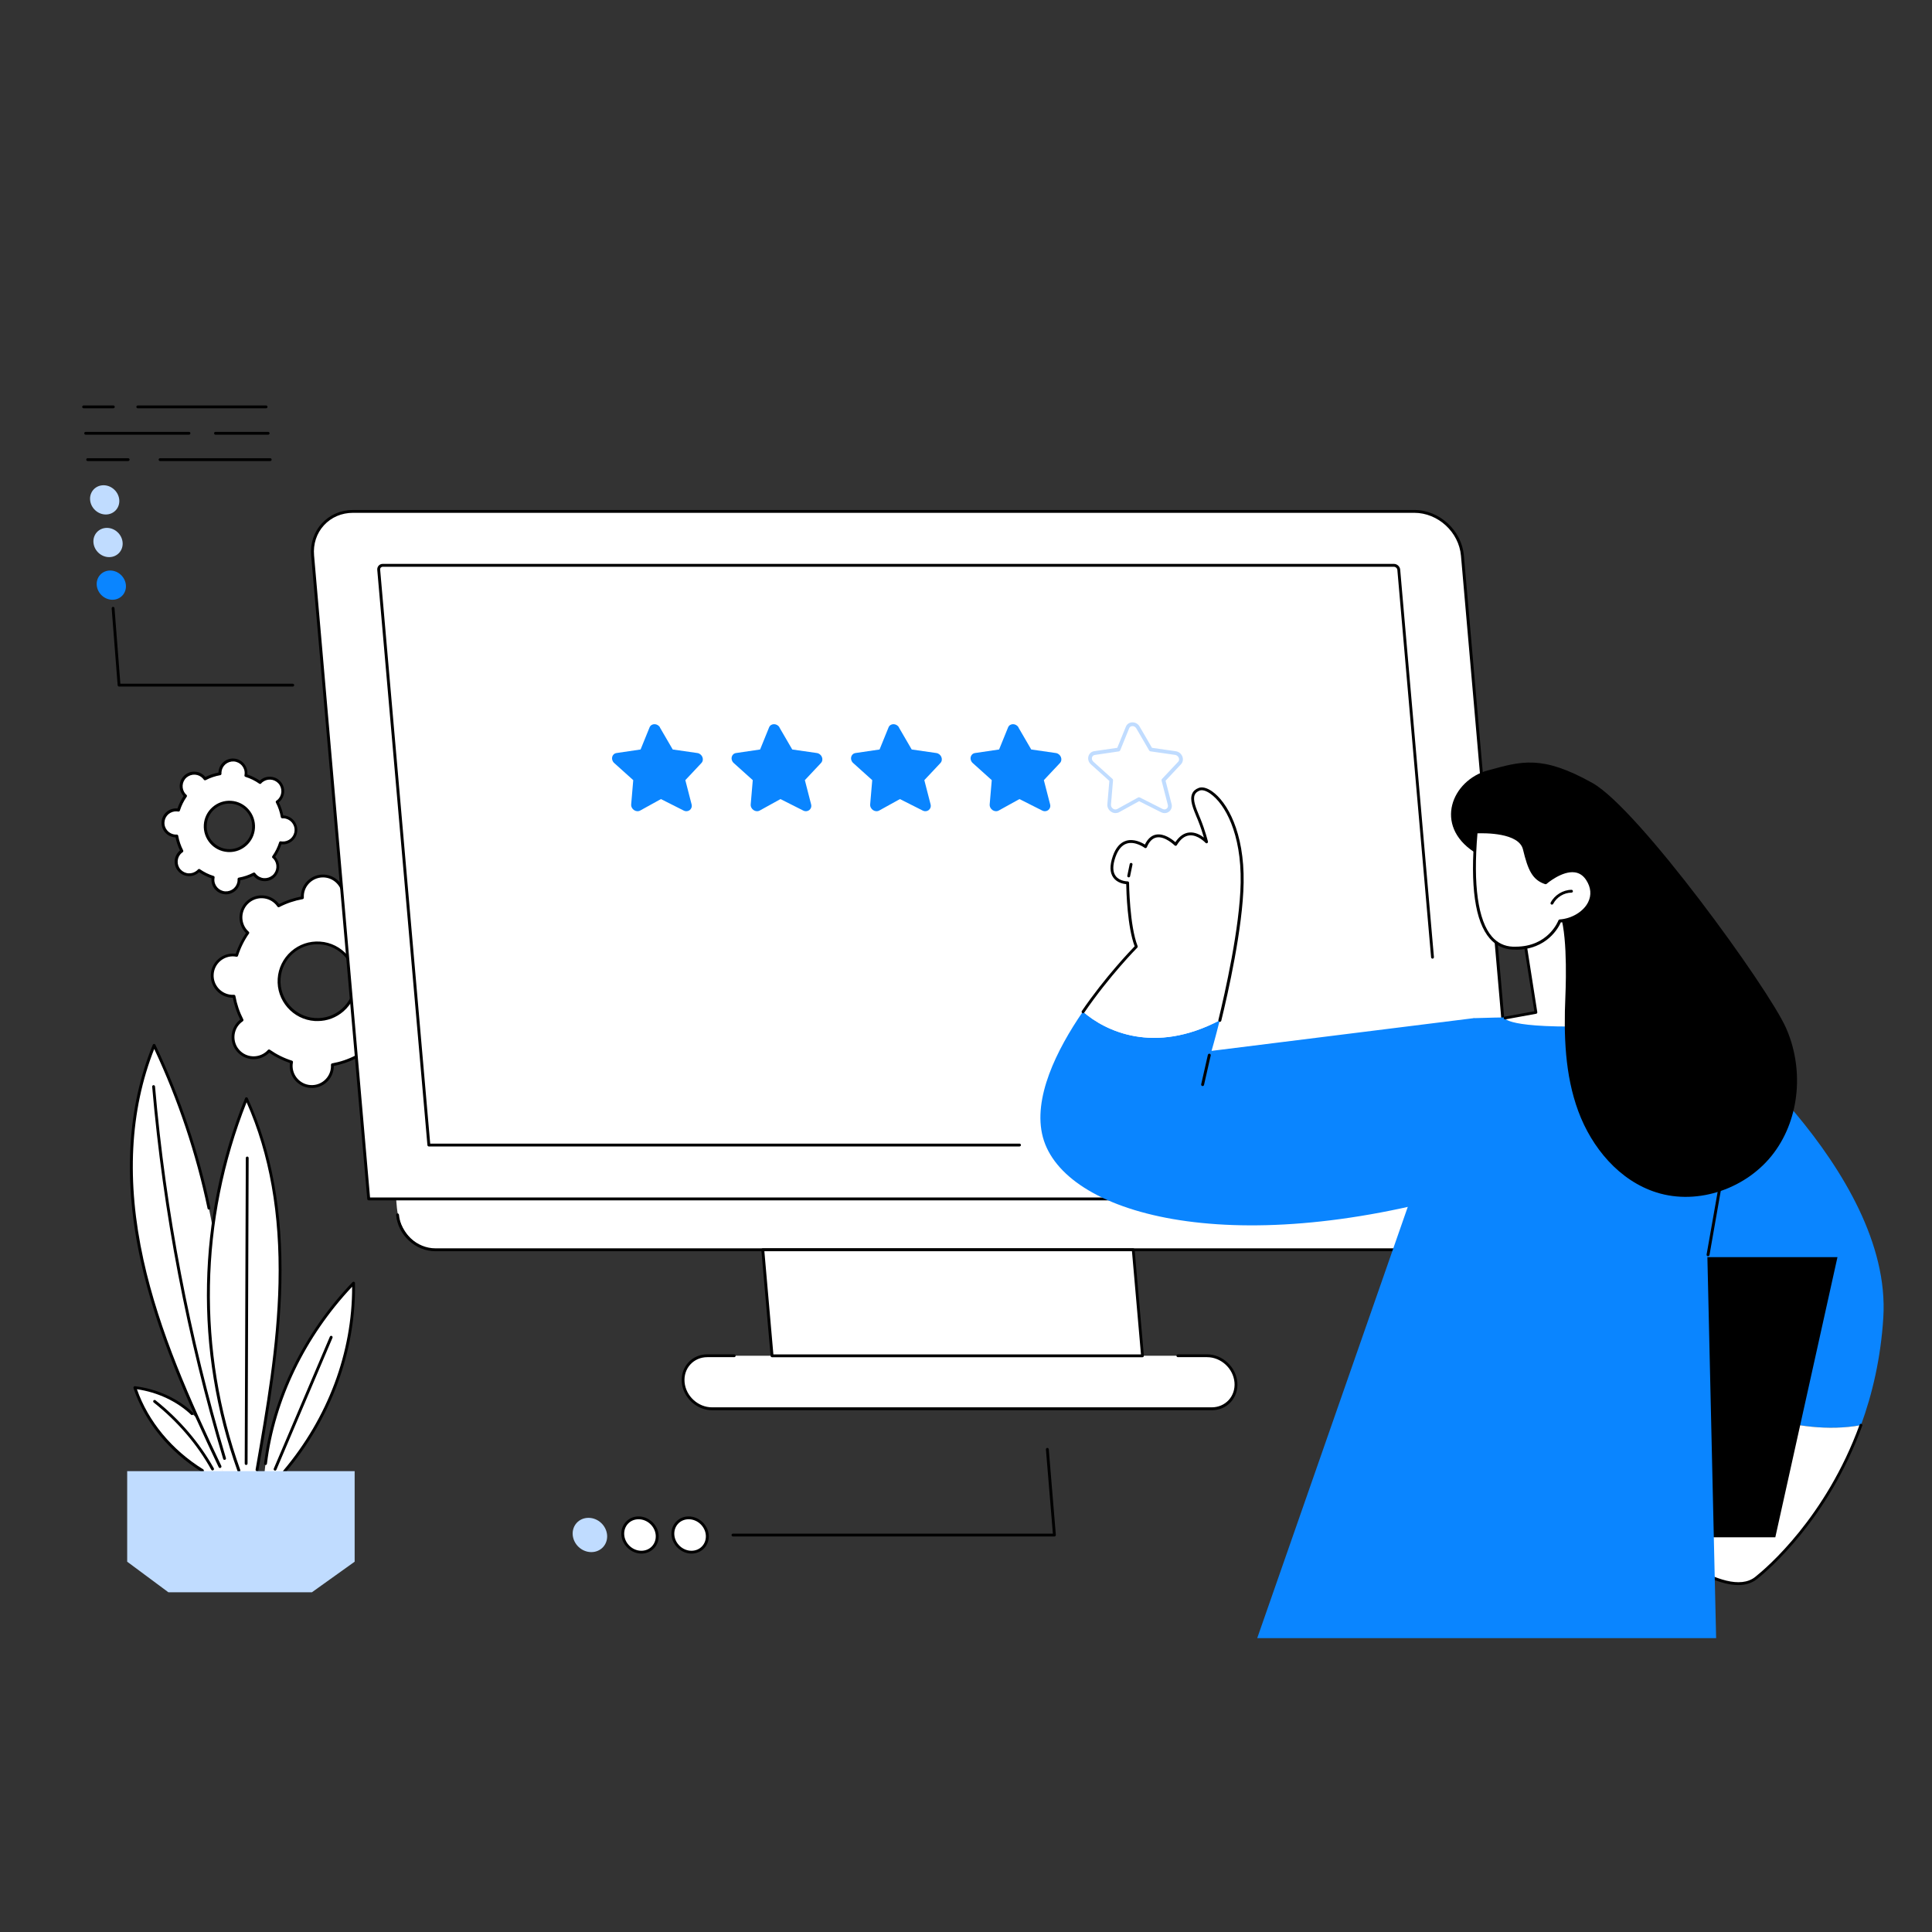 <?xml version="1.0" encoding="UTF-8"?>
<svg id="Warstwa_1" xmlns="http://www.w3.org/2000/svg" version="1.1" viewBox="0 0 300 300">
  <rect x="0" y="0" width="300" height="300" fill="#333333" stroke="none"/>
  <!-- Generator: Adobe Illustrator 29.4.0, SVG Export Plug-In . SVG Version: 2.1.0 Build 152)  -->
  <defs>
    <style>
      .st0 {
        fill: #c0dcff;
      }

      .st1 {
        fill: #fff;
      }

      .st2 {
        fill: #0a85ff;
      }
    </style>
  </defs>
  <path class="st1" d="M50.36,136.01c-1.77-.12-3.29,1.22-3.41,2.99v.39c-1.31.23-2.55.66-3.7,1.25-.07-.11-.15-.21-.24-.31-1.17-1.33-3.19-1.47-4.52-.3s-1.47,3.19-.3,4.53c.09.1.18.19.28.28-.74,1.06-1.32,2.24-1.73,3.5-.13-.02-.25-.04-.39-.05-1.77-.12-3.29,1.22-3.41,2.99s1.22,3.3,2.99,3.41h.39c.23,1.31.66,2.55,1.25,3.7-.11.07-.21.15-.31.24-1.33,1.17-1.47,3.19-.3,4.53,1.17,1.33,3.19,1.47,4.52.3.1-.09.19-.18.28-.28,1.06.74,2.24,1.33,3.5,1.73-.02.13-.04.25-.05.39-.12,1.77,1.22,3.3,2.99,3.41,1.77.12,3.29-1.22,3.41-2.99v-.39c1.31-.23,2.55-.66,3.7-1.25.07.11.15.21.24.31,1.17,1.33,3.19,1.47,4.52.3s1.47-3.19.3-4.53c-.09-.1-.18-.19-.28-.28.74-1.06,1.32-2.24,1.73-3.5.13.02.25.04.39.05,1.77.12,3.29-1.22,3.41-2.99s-1.22-3.3-2.99-3.41h-.39c-.23-1.31-.66-2.55-1.25-3.7.11-.07.21-.15.31-.24,1.33-1.17,1.47-3.19.3-4.53-1.17-1.33-3.19-1.47-4.52-.3-.1.09-.19.18-.28.28-1.06-.74-2.24-1.33-3.5-1.73.02-.13.04-.25.05-.39.12-1.77-1.22-3.3-2.99-3.41ZM49.68,146.41c3.28.22,5.77,3.05,5.55,6.34-.22,3.28-3.05,5.77-6.33,5.55s-5.77-3.05-5.55-6.34c.22-3.28,3.05-5.77,6.33-5.55Z"/>
  <path d="M48.42,168.93h-.23c-1.89-.12-3.32-1.76-3.19-3.65,0-.07,0-.14.02-.22-1.14-.38-2.22-.92-3.22-1.59-.05.06-.11.11-.16.15-.69.6-1.57.9-2.48.84s-1.75-.47-2.35-1.16c-1.25-1.42-1.1-3.59.32-4.84.05-.05.11-.09.17-.14-.54-1.08-.92-2.22-1.15-3.4h-.22c-1.89-.12-3.32-1.76-3.19-3.65.06-.91.47-1.75,1.16-2.35s1.57-.9,2.48-.84c.07,0,.14,0,.22.02.38-1.14.92-2.22,1.59-3.22-.06-.05-.11-.11-.15-.16-1.25-1.42-1.1-3.59.32-4.84.69-.6,1.57-.9,2.48-.84s1.75.47,2.35,1.16c.05.05.09.11.14.17,1.08-.54,2.22-.92,3.4-1.15v-.22c.06-.91.47-1.75,1.16-2.35s1.57-.9,2.48-.84c1.89.12,3.32,1.76,3.19,3.65,0,.07,0,.14-.02.22,1.14.38,2.22.92,3.22,1.59.05-.06.11-.11.16-.15.69-.6,1.57-.9,2.48-.84s1.75.47,2.35,1.16c1.25,1.42,1.1,3.59-.32,4.84-.05.05-.11.09-.17.14.54,1.08.92,2.22,1.15,3.4h.22c1.89.12,3.32,1.76,3.19,3.65-.06.91-.47,1.75-1.16,2.35-.69.6-1.57.9-2.48.84-.07,0-.14,0-.22-.02-.38,1.14-.92,2.22-1.59,3.22.06.05.11.11.15.16,1.25,1.42,1.1,3.59-.32,4.84-.69.6-1.57.9-2.48.84s-1.75-.47-2.35-1.16c-.05-.05-.09-.11-.14-.17-1.08.54-2.22.92-3.4,1.15v.22c-.06.91-.47,1.75-1.16,2.35-.63.55-1.42.85-2.25.85h0ZM41.77,162.96s.09,0,.13.04c1.06.74,2.21,1.31,3.44,1.7.11.03.17.14.15.25-.03.14-.04.25-.05.36-.11,1.64,1.14,3.07,2.78,3.18.8.05,1.56-.21,2.16-.73.6-.53.96-1.25,1.01-2.05v-.36c0-.11.07-.21.18-.23,1.27-.23,2.49-.64,3.63-1.23.1-.05.22-.02.29.07.08.11.15.21.22.29.53.6,1.25.96,2.05,1.01s1.56-.21,2.16-.73c1.24-1.09,1.36-2.98.28-4.21-.07-.08-.16-.17-.26-.26-.08-.07-.1-.2-.03-.29.73-1.06,1.31-2.21,1.7-3.44.03-.11.14-.17.25-.15.13.03.25.04.36.05.8.05,1.56-.21,2.16-.73.6-.53.96-1.25,1.01-2.05.11-1.64-1.14-3.07-2.78-3.18h-.36c-.11,0-.21-.07-.23-.18-.23-1.27-.64-2.49-1.23-3.64-.05-.1-.02-.22.07-.29.11-.08.21-.15.29-.22,1.24-1.09,1.36-2.98.28-4.21-.53-.6-1.25-.96-2.05-1.01-.8-.05-1.56.21-2.16.73-.08.07-.17.16-.26.26-.07.08-.2.1-.29.03-1.06-.74-2.21-1.31-3.44-1.7-.11-.03-.17-.14-.15-.25.03-.13.04-.25.05-.36.11-1.64-1.14-3.07-2.78-3.18-.8-.05-1.56.21-2.16.73-.6.53-.96,1.25-1.01,2.05v.36c0,.11-.07.21-.18.23-1.27.23-2.49.64-3.63,1.23-.1.05-.22.02-.29-.07-.08-.11-.15-.21-.22-.29-.53-.6-1.25-.96-2.05-1.01-.8-.05-1.56.21-2.16.73-1.24,1.08-1.36,2.98-.28,4.21.07.08.16.17.26.26.08.07.1.2.03.29-.74,1.06-1.31,2.21-1.7,3.44-.03.11-.14.17-.25.15-.13-.03-.25-.04-.36-.05-.8-.05-1.56.21-2.16.73-.6.53-.96,1.25-1.01,2.05-.11,1.64,1.14,3.07,2.78,3.18h.36c.11,0,.21.07.23.18.23,1.27.64,2.49,1.23,3.64.05.1.02.22-.07.29-.11.08-.21.15-.29.22-1.24,1.08-1.36,2.98-.28,4.21.53.6,1.25.96,2.05,1.01.79.05,1.56-.21,2.16-.73.08-.07.17-.16.26-.26.04-.05.1-.07.17-.07h-.01ZM49.3,158.54c-.14,0-.28,0-.42,0-3.4-.22-5.98-3.17-5.76-6.57.11-1.65.85-3.15,2.09-4.24,1.24-1.09,2.83-1.63,4.48-1.52,3.4.22,5.98,3.17,5.76,6.57-.11,1.65-.85,3.15-2.09,4.24-1.14,1-2.56,1.53-4.06,1.53ZM49.28,146.62c-1.39,0-2.71.5-3.77,1.42-1.15,1.01-1.84,2.41-1.94,3.94-.21,3.16,2.19,5.89,5.34,6.1,1.53.1,3-.4,4.15-1.41,1.15-1.01,1.84-2.41,1.94-3.94.21-3.16-2.19-5.89-5.34-6.1-.13,0-.26,0-.39,0h0Z"/>
  <path class="st1" d="M36.31,118c-1.11-.07-2.08.77-2.15,1.89v.25c-.82.15-1.61.42-2.33.79-.05-.07-.09-.13-.15-.2-.74-.84-2.01-.93-2.85-.19s-.92,2.02-.19,2.86c.05.06.11.12.17.17-.47.67-.84,1.41-1.09,2.21-.08-.02-.16-.03-.24-.03-1.11-.07-2.08.77-2.15,1.89-.07,1.12.77,2.08,1.89,2.15h.25c.15.82.42,1.61.79,2.33-.07.05-.13.09-.2.15-.84.74-.92,2.02-.19,2.86.74.84,2.01.93,2.85.19.06-.05.12-.11.17-.17.67.47,1.41.84,2.21,1.09-.02.08-.03.16-.03.24-.07,1.12.77,2.08,1.89,2.15,1.11.07,2.08-.77,2.15-1.89v-.25c.82-.15,1.61-.42,2.33-.79.05.07.09.13.15.2.74.84,2.01.93,2.85.19.84-.74.92-2.02.19-2.86-.05-.06-.11-.12-.17-.17.47-.67.84-1.41,1.09-2.21.08.02.16.03.24.03,1.11.07,2.08-.77,2.15-1.89.07-1.12-.77-2.08-1.89-2.15h-.25c-.15-.82-.42-1.61-.79-2.33.07-.05.13-.09.2-.15.84-.74.92-2.02.19-2.86-.74-.84-2.01-.93-2.85-.19-.06.05-.12.11-.17.17-.67-.47-1.41-.84-2.21-1.09.02-.08.03-.16.03-.24.07-1.12-.77-2.08-1.89-2.15h0ZM35.88,124.57c2.07.14,3.64,1.93,3.5,4s-1.93,3.64-4,3.5-3.64-1.93-3.5-4c.14-2.07,1.93-3.64,4-3.5Z"/>
  <path d="M35.08,138.86h-.15c-1.24-.08-2.17-1.15-2.09-2.39v-.08c-.68-.24-1.33-.56-1.93-.95-.02.02-.04.04-.06.05-.45.4-1.03.59-1.63.55-.6-.04-1.15-.31-1.54-.76-.82-.93-.72-2.35.21-3.17.02-.02.04-.03.06-.05-.32-.65-.55-1.33-.69-2.04h-.08c-1.24-.08-2.17-1.15-2.09-2.39.04-.6.31-1.15.76-1.54.45-.4,1.03-.59,1.63-.55h.08c.23-.68.55-1.33.95-1.93-.02-.02-.04-.04-.05-.06-.82-.93-.72-2.35.21-3.17.45-.4,1.03-.59,1.63-.55.6.04,1.15.31,1.54.76.02.02.03.04.05.06.65-.32,1.33-.55,2.04-.69v-.08c.04-.6.31-1.15.76-1.54.45-.4,1.03-.59,1.63-.55,1.23.08,2.17,1.15,2.09,2.39v.08c.68.23,1.33.56,1.93.95.02-.02.04-.04.06-.05.45-.4,1.03-.59,1.63-.55.6.04,1.15.31,1.54.76.82.93.72,2.35-.21,3.17-.02.02-.04.03-.06.05.32.65.55,1.33.69,2.04h.08c1.23.08,2.17,1.15,2.09,2.39-.04.6-.31,1.15-.76,1.54-.45.4-1.03.59-1.63.55h-.08c-.23.68-.55,1.33-.95,1.93.02.02.04.04.05.06.82.93.72,2.35-.21,3.17-.45.4-1.03.59-1.63.55-.6-.04-1.15-.31-1.54-.76-.02-.02-.03-.04-.05-.06-.65.32-1.33.55-2.04.69v.08c-.04.6-.31,1.15-.76,1.54-.41.36-.93.56-1.48.56h0ZM30.89,134.92s.09,0,.13.04c.66.46,1.38.82,2.15,1.06.11.03.17.14.15.25-.02.08-.02.15-.03.22-.07.99.69,1.85,1.68,1.92.48.03.94-.13,1.31-.44.36-.32.58-.76.61-1.24v-.22c0-.11.07-.21.18-.23.79-.14,1.56-.4,2.27-.77.1-.05.22-.02.29.07.05.07.09.12.13.17.32.36.76.58,1.24.61.48.03.94-.13,1.31-.44.75-.65.82-1.8.17-2.54-.05-.06-.1-.11-.16-.15-.08-.07-.1-.2-.03-.29.46-.66.82-1.38,1.06-2.15.03-.11.14-.17.25-.15.08.02.15.02.22.03.48.03.94-.13,1.31-.44.36-.32.58-.76.61-1.24.07-.99-.69-1.85-1.68-1.92h-.22c-.11,0-.21-.07-.23-.18-.14-.79-.4-1.56-.77-2.27-.05-.1-.02-.22.07-.28.06-.04.12-.08.17-.13.75-.65.82-1.8.17-2.54-.32-.36-.76-.58-1.24-.61-.48-.03-.94.13-1.31.44-.05.04-.1.09-.15.16-.07.08-.2.1-.29.03-.66-.46-1.38-.82-2.15-1.06-.11-.03-.17-.14-.15-.25,0-.07.02-.14.03-.22.07-.99-.69-1.85-1.68-1.92-.48-.03-.94.13-1.31.44-.36.32-.58.76-.61,1.24v.22c0,.11-.07.21-.18.23-.79.14-1.56.4-2.27.77-.1.05-.22.02-.29-.07-.05-.07-.09-.12-.13-.17-.32-.36-.76-.58-1.24-.61s-.94.13-1.31.44c-.75.65-.82,1.8-.17,2.54.04.05.09.1.16.16.08.07.1.2.03.29-.46.66-.82,1.38-1.06,2.15-.03.11-.14.17-.25.15-.07-.01-.14-.02-.22-.03-.48-.03-.94.13-1.31.44-.36.32-.58.76-.61,1.24-.07.99.69,1.85,1.68,1.92h.22c.11,0,.21.07.23.18.14.79.4,1.56.77,2.27.05.1.02.22-.07.29-.07.05-.12.09-.17.13-.75.65-.82,1.8-.17,2.54.32.36.76.58,1.24.61s.94-.13,1.31-.44c.06-.05.11-.1.16-.16.04-.05.1-.07.17-.07l-.02-.02ZM35.63,132.3h-.27c-2.19-.14-3.85-2.04-3.71-4.24.07-1.06.55-2.03,1.35-2.73.8-.7,1.82-1.05,2.88-.98,2.19.14,3.85,2.04,3.71,4.24-.07,1.06-.55,2.03-1.35,2.73-.73.64-1.65.99-2.62.99h0ZM35.62,124.78c-.86,0-1.67.31-2.32.88-.71.62-1.14,1.48-1.2,2.43-.13,1.95,1.35,3.63,3.29,3.76.94.06,1.85-.25,2.56-.87.71-.62,1.14-1.48,1.2-2.43.13-1.95-1.35-3.63-3.29-3.76h-.24Z"/>
  <path d="M17.6,63.4h-4.62c-.12,0-.22-.1-.22-.22s.1-.22.22-.22h4.62c.12,0,.22.1.22.22s-.1.22-.22.22Z"/>
  <path d="M41.32,63.4h-19.93c-.12,0-.22-.1-.22-.22s.1-.22.22-.22h19.93c.12,0,.22.1.22.22s-.1.22-.22.22Z"/>
  <path d="M29.35,67.5H13.3c-.12,0-.22-.1-.22-.22s.1-.22.22-.22h16.05c.12,0,.22.1.22.22s-.1.22-.22.22Z"/>
  <path d="M41.64,67.5h-8.18c-.12,0-.22-.1-.22-.22s.1-.22.22-.22h8.18c.12,0,.22.1.22.22s-.1.22-.22.22Z"/>
  <path d="M45.47,106.61h-26.98c-.12,0-.21-.09-.22-.2l-.93-11.94c0-.12.08-.23.2-.24.12,0,.23.08.24.2l.91,11.74h26.77c.12,0,.22.1.22.22s-.1.22-.22.22h0Z"/>
  <path d="M19.9,71.59h-6.29c-.12,0-.22-.1-.22-.22s.1-.22.22-.22h6.29c.12,0,.22.1.22.22s-.1.22-.22.22Z"/>
  <path d="M41.96,71.59h-17.11c-.12,0-.22-.1-.22-.22s.1-.22.22-.22h17.11c.12,0,.22.1.22.22s-.1.22-.22.22Z"/>
  <path class="st0" d="M16.43,79.89c-1.25,0-2.34-1.02-2.44-2.27s.84-2.27,2.09-2.27,2.34,1.02,2.44,2.27-.84,2.27-2.09,2.27Z"/>
  <path class="st0" d="M16.95,86.51c-1.25,0-2.34-1.02-2.44-2.27s.84-2.27,2.09-2.27,2.34,1.02,2.44,2.27-.84,2.27-2.09,2.27Z"/>
  <path class="st2" d="M17.46,93.13c-1.25,0-2.34-1.02-2.44-2.27s.84-2.27,2.09-2.27,2.34,1.02,2.44,2.27-.84,2.27-2.09,2.27Z"/>
  <path d="M163.73,238.58h-49.92c-.12,0-.22-.1-.22-.22s.1-.22.22-.22h49.68l-1.08-13.07c0-.12.08-.23.2-.24.12,0,.23.08.24.2l1.1,13.31c0,.06-.02.12-.06.17s-.1.07-.16.07Z"/>
  <path class="st0" d="M94.27,238.35c.12,1.47-.97,2.66-2.45,2.66s-2.76-1.19-2.89-2.66c-.12-1.47.97-2.66,2.45-2.66s2.76,1.19,2.89,2.66Z"/>
  <path class="st1" d="M102.05,238.35c.12,1.47-.97,2.66-2.45,2.66s-2.76-1.19-2.89-2.66c-.12-1.47.97-2.66,2.45-2.66s2.76,1.19,2.89,2.66Z"/>
  <path d="M99.6,241.24c-1.58,0-2.98-1.29-3.11-2.87-.06-.77.18-1.5.69-2.05.5-.55,1.21-.85,1.98-.85,1.58,0,2.98,1.29,3.11,2.87.06.77-.18,1.5-.69,2.05-.5.55-1.21.85-1.98.85ZM99.16,235.91c-.65,0-1.24.25-1.66.71-.42.46-.62,1.07-.57,1.72.11,1.36,1.31,2.46,2.66,2.46.65,0,1.24-.25,1.66-.71.42-.46.62-1.07.57-1.72-.11-1.36-1.31-2.46-2.66-2.46Z"/>
  <path class="st1" d="M109.83,238.35c.12,1.47-.97,2.66-2.45,2.66s-2.76-1.19-2.89-2.66c-.12-1.47.97-2.66,2.45-2.66s2.76,1.19,2.89,2.66Z"/>
  <path d="M107.38,241.24c-1.58,0-2.98-1.29-3.11-2.87-.06-.77.18-1.5.69-2.05.5-.55,1.21-.85,1.98-.85,1.58,0,2.98,1.29,3.11,2.87.06.77-.18,1.5-.69,2.05-.5.55-1.21.85-1.98.85ZM106.94,235.91c-.65,0-1.24.25-1.66.71-.42.46-.62,1.07-.57,1.72.11,1.36,1.31,2.46,2.66,2.46.65,0,1.24-.25,1.66-.71.42-.46.62-1.07.57-1.72-.11-1.36-1.31-2.46-2.66-2.46Z"/>
  <path class="st1" d="M231.65,187.55c.31,3.6-1.86,6.51-4.84,6.51H67.61c-2.99,0-5.66-2.91-5.98-6.51l-.21-2.39h170.01l.21,2.39h0Z"/>
  <path d="M226.8,194.29H67.61c-3.1,0-5.83-2.52-6.1-5.63,0-.12.08-.23.2-.24.12,0,.23.08.24.2.25,2.88,2.79,5.22,5.66,5.22h159.19c1.38,0,2.62-.53,3.51-1.5.9-.98,1.33-2.29,1.2-3.68,0-.12.08-.23.2-.24.12,0,.23.08.24.2.13,1.52-.34,2.94-1.32,4.02-.97,1.06-2.34,1.65-3.84,1.65h.01Z"/>
  <path class="st1" d="M114.02,210.52h-4.17c-2.27,0-3.96,1.84-3.76,4.12s2.2,4.12,4.48,4.12h77.59c2.27,0,3.96-1.84,3.76-4.12s-2.2-4.12-4.48-4.12h-73.42Z"/>
  <path d="M188.16,218.98h-77.59c-2.38,0-4.49-1.94-4.7-4.32-.1-1.17.26-2.26,1.01-3.09.75-.82,1.8-1.27,2.96-1.27h4.17c.12,0,.22.1.22.22s-.1.22-.22.22h-4.17c-1.03,0-1.97.4-2.64,1.13-.67.73-.99,1.71-.9,2.75.19,2.16,2.1,3.91,4.26,3.91h77.59c1.03,0,1.97-.4,2.64-1.13.67-.73.99-1.71.9-2.75-.19-2.16-2.1-3.91-4.26-3.91h-4.53c-.12,0-.22-.1-.22-.22s.1-.22.22-.22h4.53c2.38,0,4.49,1.94,4.7,4.32.1,1.17-.26,2.26-1.01,3.09-.75.82-1.8,1.27-2.96,1.27Z"/>
  <path class="st1" d="M235.79,186.17H57.25l-8.71-99.88c-.33-3.79,2.48-6.87,6.27-6.87h164.8c3.79,0,7.14,3.08,7.47,6.87l8.71,99.88h0Z"/>
  <path d="M235.79,186.39H57.25c-.12,0-.21-.09-.22-.2l-8.71-99.88c-.17-1.9.42-3.69,1.66-5.04,1.23-1.34,2.94-2.08,4.84-2.08h164.8c3.9,0,7.35,3.17,7.69,7.07l8.71,99.88c0,.06-.02.12-.06.17s-.1.07-.16.07h-.01ZM57.45,185.94h178.09l-8.68-99.64c-.32-3.68-3.57-6.67-7.25-6.67H54.82c-1.77,0-3.37.69-4.51,1.93-1.15,1.25-1.7,2.92-1.54,4.7l8.69,99.68h0Z"/>
  <path d="M158.31,178.02h-91.72c-.12,0-.21-.09-.22-.2l-7.79-89.33c-.02-.25.06-.48.22-.66s.39-.27.63-.27h157.02c.49,0,.93.4.97.89l5.24,60.17c0,.12-.08.23-.2.24-.12,0-.23-.08-.24-.2l-5.24-60.17c-.02-.26-.26-.48-.53-.48H59.43c-.12,0-.23.05-.3.13-.08.08-.11.2-.1.32l7.77,89.12h91.51c.12,0,.22.1.22.22s-.1.22-.22.22Z"/>
  <polygon class="st1" points="118.45 194.06 119.88 210.53 177.4 210.53 175.97 194.06 118.45 194.06"/>
  <path d="M177.4,210.75h-57.52c-.12,0-.21-.09-.22-.2l-1.44-16.47c0-.06.02-.12.06-.17s.1-.07.16-.07h57.52c.12,0,.21.09.22.2l1.44,16.47c0,.06-.02.12-.06.17s-.1.07-.16.07ZM120.09,210.31h57.08l-1.4-16.02h-57.08s1.4,16.02,1.4,16.02Z"/>
  <path class="st2" d="M102.47,112.96l1.99,3.42,3.82.55c.75.11,1.13,1.02.64,1.55l-2.5,2.66.97,3.76c.19.74-.54,1.31-1.23.96l-3.53-1.78-3.22,1.78c-.64.35-1.46-.22-1.4-.96l.32-3.76-2.96-2.66c-.58-.53-.37-1.44.37-1.55l3.73-.55,1.39-3.42c.27-.68,1.24-.68,1.63,0h-.02Z"/>
  <path class="st2" d="M121.03,112.96l1.99,3.42,3.82.55c.75.11,1.13,1.02.64,1.55l-2.5,2.66.97,3.76c.19.74-.54,1.31-1.23.96l-3.53-1.78-3.22,1.78c-.64.35-1.46-.22-1.4-.96l.32-3.76-2.96-2.66c-.58-.53-.37-1.44.37-1.55l3.73-.55,1.39-3.42c.27-.68,1.24-.68,1.63,0h-.02Z"/>
  <path class="st2" d="M139.58,112.96l1.99,3.42,3.82.55c.75.11,1.13,1.02.64,1.55l-2.5,2.66.97,3.76c.19.74-.54,1.31-1.23.96l-3.53-1.78-3.22,1.78c-.64.35-1.46-.22-1.4-.96l.32-3.76-2.96-2.66c-.58-.53-.37-1.44.37-1.55l3.73-.55,1.39-3.42c.27-.68,1.24-.68,1.63,0h-.02Z"/>
  <path class="st2" d="M158.14,112.96l1.99,3.42,3.82.55c.75.11,1.13,1.02.64,1.55l-2.5,2.66.97,3.76c.19.74-.54,1.31-1.23.96l-3.53-1.78-3.22,1.78c-.64.35-1.46-.22-1.4-.96l.32-3.76-2.96-2.66c-.58-.53-.37-1.44.37-1.55l3.73-.55,1.39-3.42c.27-.68,1.24-.68,1.63,0h-.02Z"/>
  <path class="st0" d="M173.22,126.26c-.23,0-.47-.07-.68-.21-.4-.26-.63-.71-.59-1.17l.31-3.62-2.86-2.57c-.37-.33-.52-.82-.38-1.28.13-.42.46-.71.9-.77l3.57-.52,1.33-3.27c.16-.4.52-.65.95-.68.49-.03.94.21,1.19.65l1.92,3.3,3.69.53c.48.07.88.4,1.04.86.15.42.06.86-.23,1.17l-2.39,2.55.93,3.61c.12.45-.03.9-.37,1.17-.35.29-.84.33-1.27.11l-3.4-1.71-3.09,1.7c-.17.1-.36.14-.55.14h-.02ZM176.86,123.8s.09.01.13.03l3.53,1.78c.23.12.47.1.65-.05.17-.14.23-.35.17-.58l-.97-3.76c-.02-.1,0-.2.07-.27l2.5-2.66c.21-.22.14-.48.11-.59-.07-.2-.26-.43-.58-.48l-3.82-.55c-.09-.01-.16-.06-.21-.14l-1.99-3.42c-.17-.29-.44-.38-.65-.36-.21.02-.38.13-.46.33l-1.39,3.42c-.04.09-.12.16-.22.18l-3.73.55c-.21.03-.37.17-.43.37-.06.19-.03.46.21.68l2.96,2.66c.07.06.1.15.09.24l-.32,3.76c-.02.3.15.52.33.64.21.14.45.15.65.04l3.22-1.78s.09-.04.14-.04h.01Z"/>
  <path class="st2" d="M288.97,221.3c1.78-4.88,3.08-10.45,3.47-16.71,1.43-22.84-28.16-46.08-28.16-46.08l-8.07-.43,8.07,53.08-1.27,4.34c4.86,2.64,15.77,7.65,25.96,5.8Z"/>
  <path class="st1" d="M263.01,215.5l-6.8,23.21s11.64,10.16,16.46,6.33c3.5-2.78,11.58-10.81,16.29-23.74-10.19,1.84-21.1-3.16-25.96-5.8h0Z"/>
  <path d="M269.93,246.13c-5.48,0-13.46-6.9-13.86-7.25-.09-.08-.1-.22-.02-.31.08-.09.22-.1.31-.02.12.1,11.56,9.99,16.18,6.32,1.79-1.42,10.97-9.24,16.22-23.64.04-.12.17-.17.28-.13.12.04.17.17.13.28-5.29,14.51-14.56,22.4-16.36,23.83-.81.64-1.8.92-2.88.92Z"/>
  <polygon points="226.37 238.71 275.67 238.71 285.32 195.21 236.02 195.21 226.37 238.71"/>
  <path class="st2" d="M195.22,254.37l32.76-93.84c.28-.81.57-1.62.85-2.43,17.24-.56,35.45.41,35.45.41l2.2,95.86h-71.26Z"/>
  <path d="M265.22,195.06h-.04c-.12-.02-.2-.14-.18-.26l2.18-12.37c.01-.08.06-.14.14-.17.07-.03.15-.02.21.03l1.41,1.04c.1.07.12.21.05.31-.07.1-.21.12-.31.05l-1.12-.83-2.11,12.01c-.02.11-.11.18-.22.18h-.01Z"/>
  <path class="st2" d="M228.83,158.1l-40.7,5.08s.55-1.87,1.27-4.75c-10.19,5.35-17.76,1.7-21.25-1.35-4.09,5.96-7.83,13.5-6.21,19.51,3.2,11.86,28.74,19.19,65.73,8.5l5.28-24.3-4.1-2.69h-.02Z"/>
  <path class="st1" d="M189.4,158.44c1.36-5.43,3.35-14.46,3.46-21.38.17-10.6-4.85-15.21-6.68-14.51-1.83.7-.75,2.83,0,4.69.75,1.86,1.15,3.47,1.15,3.47,0,0-2.74-3.03-4.8.39,0,0-3.19-3.23-4.68.35,0,0-3.43-2.6-4.87,1.53-1.44,4.12,2.09,4.07,2.09,4.07,0,0,.06,6.7,1.35,9.91,0,0-4.3,4.32-8.27,10.12,3.49,3.05,11.07,6.7,21.25,1.35h0Z"/>
  <path d="M189.4,158.66h-.05c-.12-.03-.19-.15-.16-.27,1-4.11,3.34-14.41,3.46-21.33.13-7.68-2.46-12.24-4.71-13.82-.65-.46-1.26-.63-1.66-.48-.38.15-.63.36-.76.66-.34.79.19,2.05.7,3.28.06.15.13.31.19.46.75,1.85,1.15,3.49,1.16,3.51.02.1-.02.2-.11.25s-.2.03-.27-.05c0,0-1.18-1.28-2.49-1.15-.74.07-1.4.58-1.96,1.51-.04.06-.1.1-.16.11-.07,0-.14-.02-.18-.06,0,0-1.5-1.49-2.81-1.24-.63.12-1.14.63-1.51,1.52-.03.06-.08.11-.15.13-.07.02-.14,0-.19-.04,0,0-1.44-1.07-2.75-.67-.78.24-1.37.94-1.78,2.1-.45,1.29-.45,2.28.02,2.93.61.85,1.85.85,1.86.85.06,0,.12.02.16.06.04.04.07.1.07.16,0,.07.08,6.69,1.33,9.83.03.08,0,.18-.05.24-.04.04-4.33,4.37-8.24,10.09-.07.1-.21.13-.31.06-.1-.07-.13-.21-.06-.31,3.6-5.26,7.52-9.35,8.2-10.05-1.13-2.97-1.29-8.48-1.31-9.65-.44-.04-1.42-.21-2-1.02-.56-.77-.58-1.89-.08-3.34.45-1.3,1.15-2.1,2.07-2.38,1.2-.36,2.42.28,2.91.59.43-.88,1-1.4,1.72-1.54,1.25-.24,2.52.74,3.01,1.17.61-.91,1.33-1.42,2.15-1.5.92-.09,1.76.38,2.28.78-.19-.64-.5-1.65-.94-2.73-.06-.15-.12-.3-.19-.45-.54-1.31-1.11-2.66-.69-3.62.17-.41.51-.71,1.01-.9.55-.21,1.29-.02,2.08.53,2.34,1.64,5.03,6.34,4.9,14.19-.11,6.97-2.46,17.31-3.47,21.43-.02.1-.12.17-.22.17h-.02Z"/>
  <path d="M175.26,136.23h-.04c-.12-.02-.2-.14-.17-.26l.37-1.8c.02-.12.14-.2.26-.17.12.02.2.14.17.26l-.37,1.8c-.02.11-.11.18-.22.18h0Z"/>
  <path d="M186.74,168.64h-.05c-.12-.03-.19-.15-.17-.27l1.04-4.58c.03-.12.15-.19.27-.17.12.03.19.15.17.27l-1.04,4.58c-.02.1-.11.17-.22.17Z"/>
  <path class="st1" d="M236.57,145.07l1.93,12.14-4.78.95s.79,1.88,18.22,1.01c12.71-.64-6.95-20.88-6.95-20.88,0,0-4.05,2.73-8.42,6.79h0Z"/>
  <path d="M233.72,158.3c-.11,0-.2-.07-.22-.18-.02-.12.06-.24.18-.26l4.57-.83-1.7-10.8c0-.07,0-.15.07-.2,4.27-3.97,5.42-8.99,5.43-9.04.03-.12.14-.19.26-.17.12.03.2.14.17.26,0,.05-1.18,5.14-5.48,9.19l1.71,10.9c.02.12-.06.23-.18.25l-4.78.87h-.04,0Z"/>
  <path d="M231.08,119.62c5.15-1.41,8.33-2.44,16.19,1.96,7.15,4,27.23,31.73,30.03,37.97,2.8,6.24,2.25,13.97-1.84,19.45-4.08,5.48-11.71,8.23-18.25,6.16-5.77-1.82-10.04-6.95-12.13-12.6-2.09-5.65-2.27-11.81-2.01-17.83.12-2.92.33-11.29-1.27-13.74-1-1.53-2.63,2.63-4.16,1.62-2.67-1.77-5.22-8-8.77-10.33-6.24-4.11-3.48-11.11,2.2-12.67h0Z"/>
  <path class="st1" d="M229.22,129.21s6.75-.46,7.5,2.67c.75,3.12,1.39,4.59,3.29,5.22,0,0,4.36-3.81,6.48-.56s-1.04,6.25-4.29,6.46c0,0-1.59,4.46-7.29,4.22s-6.5-8.98-5.69-18.01h0Z"/>
  <path d="M235.35,147.45h-.45c-1.42-.06-2.61-.63-3.55-1.7-2.31-2.63-3.1-8.2-2.35-16.55,0-.11.1-.19.21-.2.28-.02,6.95-.43,7.73,2.84.72,3.01,1.31,4.4,3.03,5.02.49-.41,2.67-2.09,4.64-1.81.85.12,1.55.58,2.07,1.39,1.06,1.63.77,3.02.33,3.89-.79,1.57-2.65,2.72-4.65,2.9-.32.74-2.12,4.24-7.01,4.24v-.02ZM229.42,129.42c-.69,8.01.09,13.55,2.26,16.03.85.97,1.94,1.5,3.23,1.55h.43c5.13,0,6.63-4.04,6.65-4.08.03-.08.11-.14.19-.15,1.88-.12,3.7-1.22,4.42-2.67.55-1.1.45-2.3-.3-3.45-.45-.69-1.04-1.09-1.76-1.19-1.99-.28-4.37,1.77-4.39,1.79-.06.05-.14.07-.22.04-1.99-.66-2.67-2.19-3.44-5.38-.63-2.63-6-2.55-7.08-2.51v.02Z"/>
  <path d="M240.98,140.47s-.07,0-.1-.02c-.11-.06-.15-.19-.09-.3.61-1.17,1.91-1.97,3.23-1.98.13,0,.22.1.22.22s-.1.22-.22.22c-1.17,0-2.31.71-2.84,1.74-.04.08-.12.12-.2.12Z"/>
  <path class="st1" d="M31.44,228.36c-5.02-3.12-8.78-7.74-10.5-12.89,3.38.4,6.58,1.86,8.87,4.05l.9.79,4.14,8.63h-1.86l-1.56-.58h0Z"/>
  <path d="M31.44,228.58s-.08,0-.12-.03c-5.09-3.16-8.85-7.78-10.59-13.01-.02-.07,0-.15.04-.21.05-.06.12-.09.2-.08,3.4.41,6.68,1.91,9,4.11.09.08.09.22,0,.31-.08.09-.22.09-.31,0-2.17-2.07-5.21-3.49-8.4-3.95,1.75,4.99,5.4,9.4,10.29,12.44.1.06.14.2.07.31-.04.07-.11.1-.19.1h0Z"/>
  <path d="M33,228.33c-.08,0-.15-.04-.19-.11-2.16-3.91-5.25-7.52-8.94-10.44-.1-.08-.11-.22-.04-.31.08-.1.22-.11.31-.04,3.73,2.96,6.86,6.62,9.06,10.57.06.11.02.24-.09.3-.03.02-.07.03-.11.03Z"/>
  <path class="st1" d="M23.93,162.33c3.84,8.14,6.7,16.62,8.51,25.28l.53,2.68-.29,2.83c-.3,3.4-.45,7.3-.24,11.61.19,3.94.64,7.52,1.19,10.65,1.26,4.52,3.78,13.56,3.78,13.56h-2.55l-.7-1.2c-4.94-10.41-9.67-20.99-12.1-32.05s-2.46-22.74,1.87-33.36h0Z"/>
  <path d="M34.16,227.96c-.08,0-.16-.05-.2-.13-4.78-10.07-9.65-20.85-12.12-32.1-2.74-12.46-2.1-23.72,1.88-33.49.03-.08.11-.14.2-.14.1,0,.17.05.21.13,3.85,8.14,6.72,16.67,8.53,25.33.03.12-.05.24-.17.26-.12.02-.24-.05-.26-.17-1.77-8.47-4.55-16.8-8.28-24.77-3.78,9.57-4.34,20.59-1.67,32.75,2.46,11.2,7.32,21.95,12.09,32,.05.11,0,.24-.11.3-.03,0-.06.02-.09.02h-.01Z"/>
  <path d="M34.86,226.69c-.1,0-.18-.06-.21-.16-5.63-18.89-9.34-38.33-11.02-57.79-.01-.12.08-.23.2-.24.12,0,.23.08.24.2,1.68,19.43,5.39,38.84,11.01,57.7.04.12-.03.24-.15.28h-.07Z"/>
  <path class="st1" d="M41.23,227.25c1.27-10.23,6.09-20.11,13.67-28.01.17,10.42-3.66,20.85-10.74,29.26l-.33.44h-2.79l.19-1.69Z"/>
  <path d="M44.16,228.72s-.1-.02-.14-.05c-.09-.08-.11-.22-.03-.31,6.94-8.24,10.72-18.36,10.69-28.56-7.3,7.77-12,17.51-13.23,27.49,0,.12-.12.21-.25.19-.12-.02-.21-.13-.19-.25,1.27-10.24,6.15-20.23,13.73-28.14.06-.06.16-.09.24-.05.08.03.14.11.14.2.17,10.49-3.66,20.94-10.79,29.4-.04.05-.11.08-.17.08Z"/>
  <path d="M42.72,228.36s-.06,0-.09-.02c-.11-.05-.17-.18-.12-.29l8.71-20.49c.05-.11.18-.17.29-.12s.17.18.12.29l-8.71,20.49c-.04.08-.12.14-.2.14Z"/>
  <path class="st1" d="M37.09,228.35c-6.69-18.7-6.27-39.26,1.18-57.74,4.11,9.05,5.41,18.91,5.2,28.64s-1.89,19.38-3.56,29l-.16.69h-2.47l-.18-.59h0Z"/>
  <path d="M37.09,228.57c-.09,0-.18-.06-.21-.15-6.72-18.78-6.3-39.34,1.18-57.9.03-.08.11-.14.2-.14.08,0,.17.05.21.13,3.75,8.27,5.46,17.67,5.22,28.74-.21,9.76-1.91,19.56-3.56,29.03-.02.12-.13.2-.26.18-.12-.02-.2-.14-.18-.26,1.65-9.46,3.35-19.24,3.56-28.97.23-10.79-1.39-19.98-4.96-28.07-7.25,18.33-7.6,38.59-.98,57.1.04.12-.02.24-.13.28-.02,0-.05,0-.07,0l-.02.02Z"/>
  <path d="M38.22,227.48h0c-.12,0-.22-.1-.22-.22l.17-47.45c0-.12.1-.22.22-.22h0c.12,0,.22.1.22.22l-.17,47.45c0,.12-.1.22-.22.22Z"/>
  <polygon class="st0" points="55.07 228.44 19.75 228.44 19.75 242.5 26.15 247.25 48.43 247.25 55.07 242.5 55.07 228.44"/>
</svg>